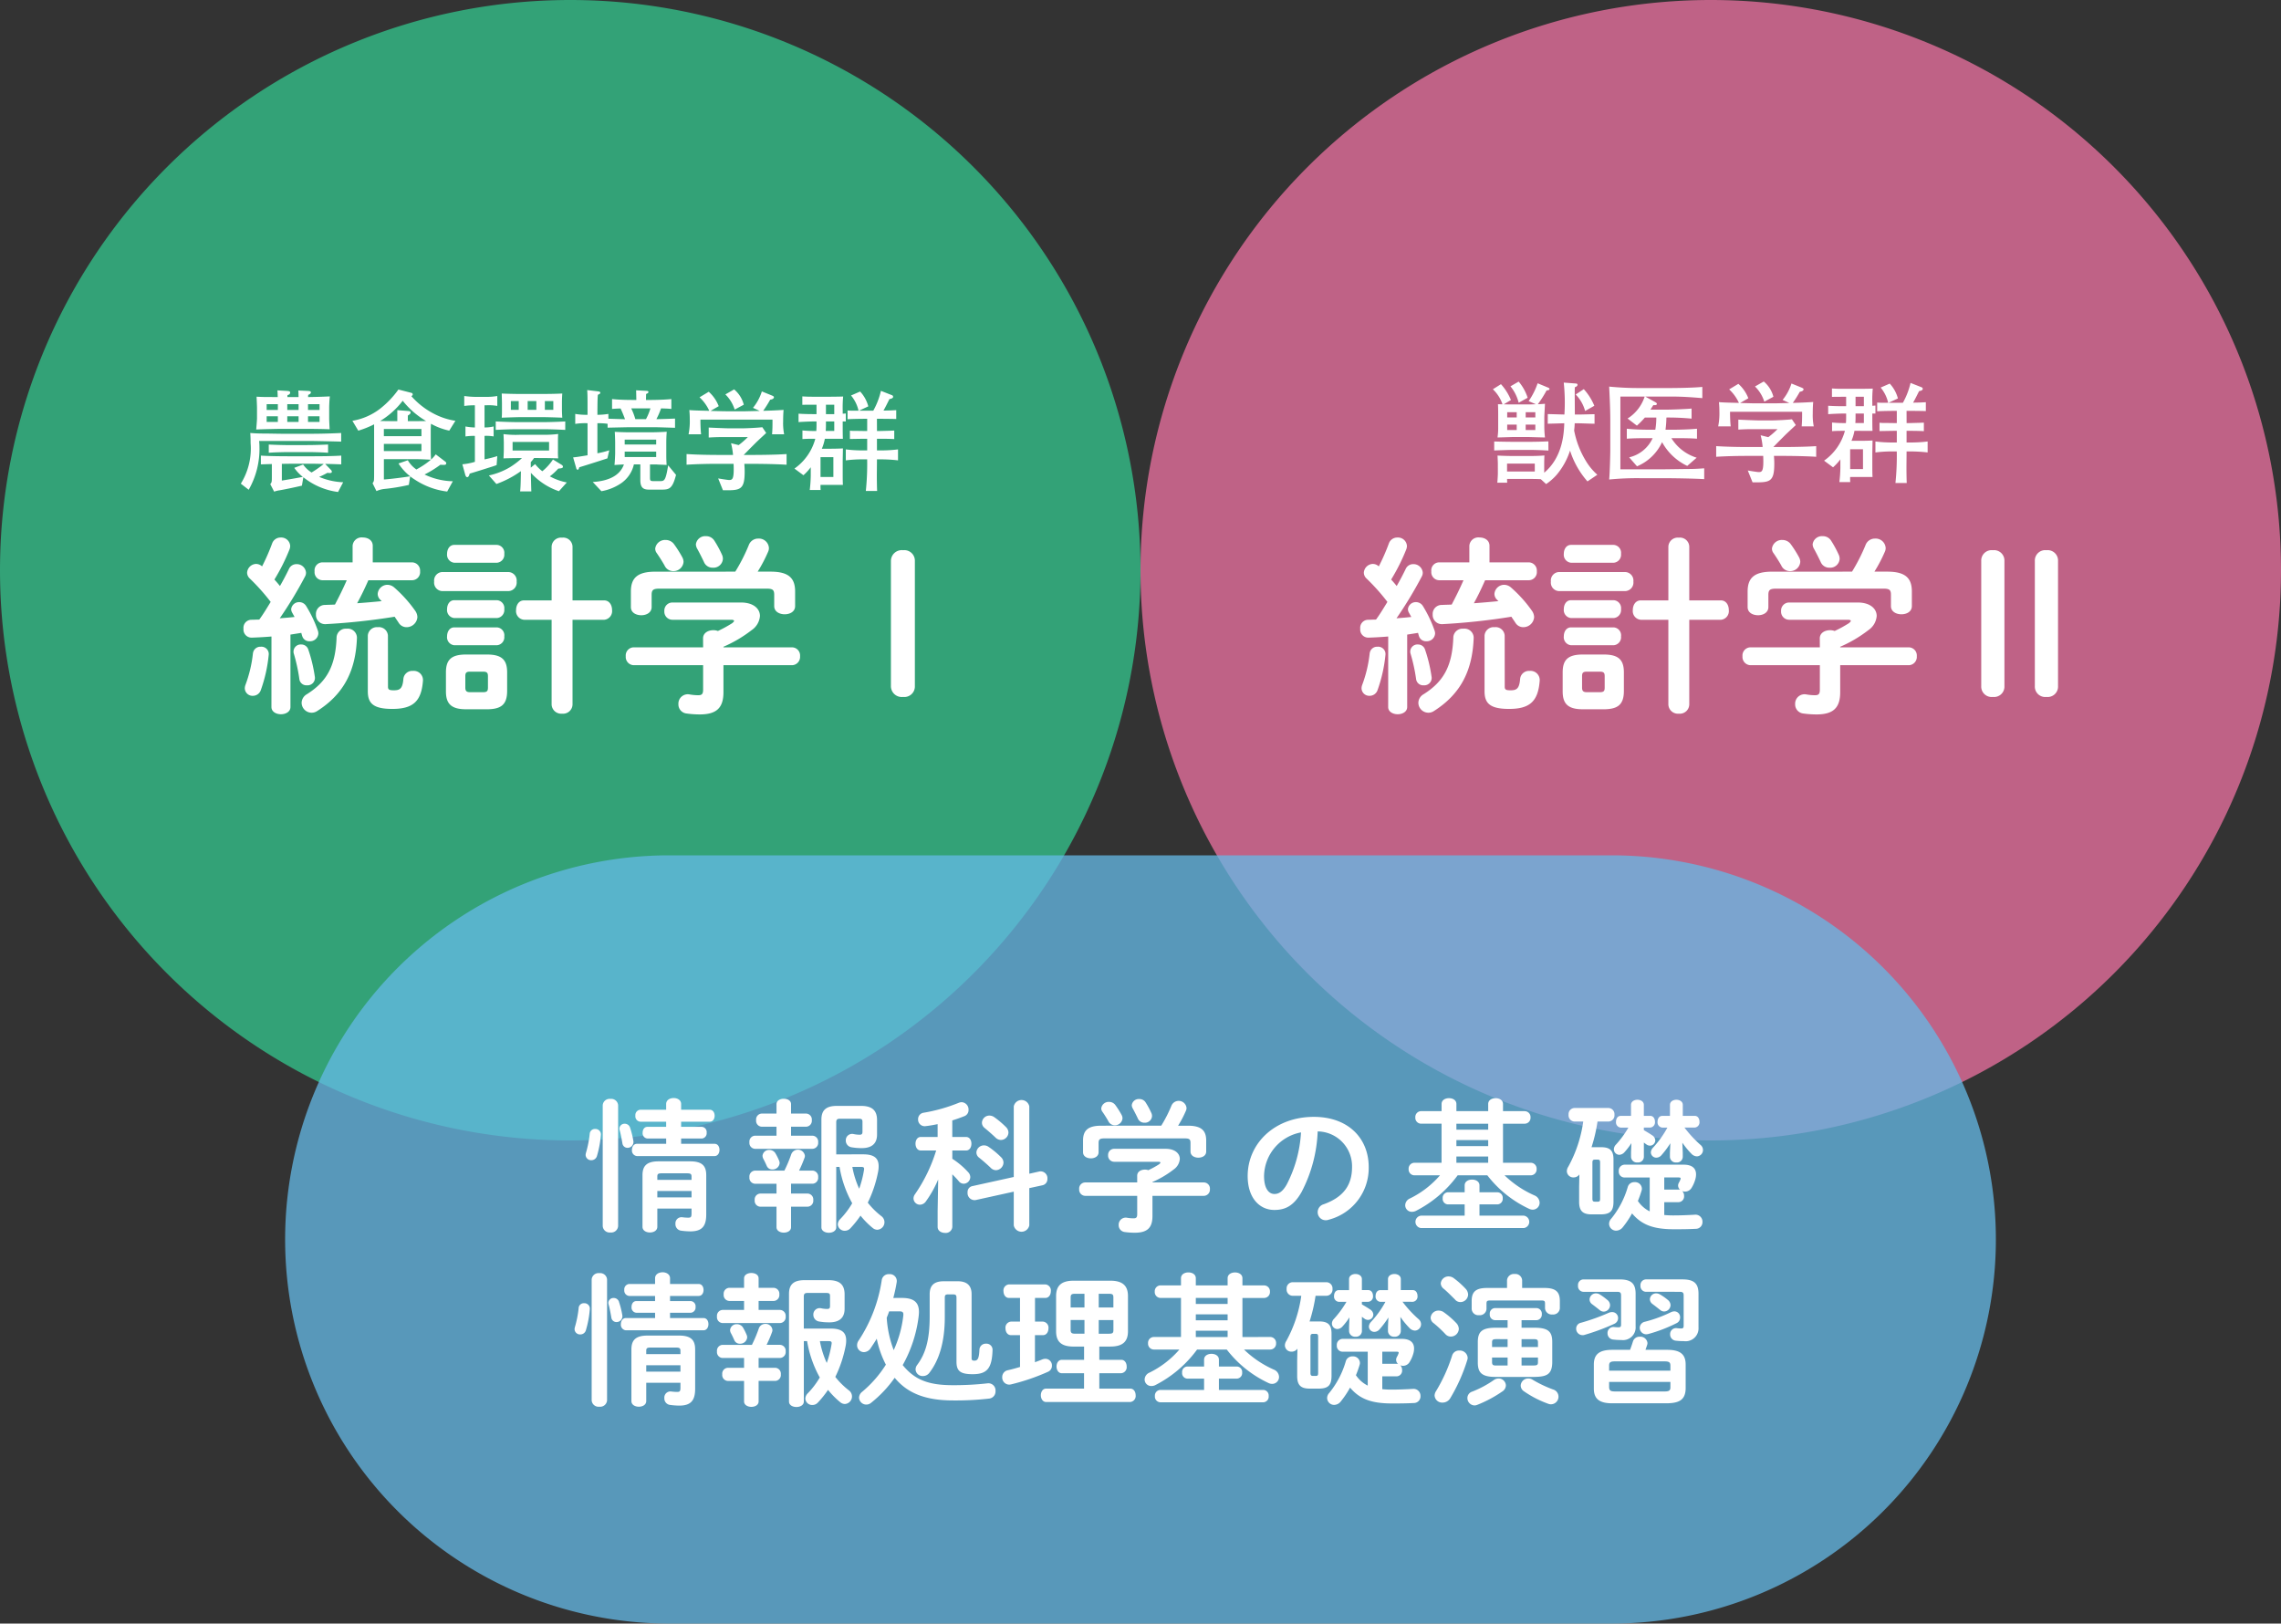 <svg xmlns="http://www.w3.org/2000/svg" width="288" height="205" viewBox="0 0 288 205">
  <rect x="0" y="0" width="288" height="205" fill="#333333" stroke="none"/>
  <g id="グループ_1" data-name="グループ 1" transform="translate(-1957 -169)">
    <path id="パス_1" data-name="パス 1" d="M72,0A72,72,0,1,1,0,72,72,72,0,0,1,72,0Z" transform="translate(1957 169)" fill="#33c78e" opacity="0.75"/>
    <path id="パス_5" data-name="パス 5" d="M72,0A72,72,0,1,1,0,72,72,72,0,0,1,72,0Z" transform="translate(2101 169)" fill="#ed72a1" opacity="0.75"/>
    <path id="パス_2" data-name="パス 2" d="M-35.714-10.864c0-.028.014-.21.014-.252.1-.014.336-.084.336-.322,0-.182-.238-.182-.364-.2l-1.246-.07c.028.266.028.574.042.84-1.708,0-1.834,0-2.674-.042.014.294.056,1.148.056,1.442v1.316c0,.07-.042.714-.1,1.386.644-.042,2.968-.084,3.024-.084h3.052c.714,0,2.534.014,3.192.056-.014-.364-.056-1.092-.056-1.428V-9.464c0-.224.014-.84.084-1.484-.952.042-1.134.056-2.744.084a2.411,2.411,0,0,1,.014-.28c.2-.07.336-.182.336-.294,0-.182-.168-.182-.336-.2l-1.246-.056c.014.224.014.294.028.826Zm1.414.9v.728h-1.428v-.728Zm0,1.526v.714h-1.428v-.714Zm-4.032.714v-.714h1.414v.714Zm0-1.512v-.728h1.414v.728Zm6.678-.728v.728H-33.11v-.728Zm0,1.526v.714H-33.11v-.714Zm2.982,8.33A8.56,8.56,0,0,1-31.7-.784,10,10,0,0,0-30.66-1.3a2.089,2.089,0,0,0,.294.028c.2,0,.266-.056.266-.182a.373.373,0,0,0-.1-.2l-.742-.77c.994.014,1.106.028,2.03.056V-3.472c-1.134.07-2.478.084-3.682.084h-2.8c-1.176,0-2.548-.014-3.668-.084v1.106c.826-.028.924-.028,1.386-.042V-.854c0,.658,0,.77-.2.98l.49.952A3.3,3.3,0,0,1-36.708.91c.756-.126,2.3-.462,2.828-.588L-33.7-.742A8.781,8.781,0,0,0-29.316,1.12Zm-7.686-2.324.966-.014h2.8c.588,0,.826.014,1.47.028a13.321,13.321,0,0,1-1.54,1.078,3.634,3.634,0,0,1-1.064-1.008l-1.12.42A5.328,5.328,0,0,0-33.768-.784c-1.134.21-1.6.294-2.646.462V-2.436Zm.784-2.366c-.546,0-1.68-.028-2.492-.07v1.036c.728-.056,1.946-.084,2.492-.084h2.492c.322,0,1.526.014,2.506.084V-4.872c-.84.042-1.988.07-2.506.07ZM-36.54-6.23c-.28,0-1.652-.028-1.96-.028-1.064,0-1.526-.042-1.9-.07.028.406.042.672.042,1.288A8.409,8.409,0,0,1-41.594.07l.994.77a10.364,10.364,0,0,0,1.358-5.418,6.409,6.409,0,0,0-.042-.742h6.566c.5,0,3.528.07,3.794.084V-6.328c-1.092.056-2.576.1-3.794.1Zm17.752-.6v.9h-4.746v-.9Zm0,1.876v.91h-4.746v-.91ZM-14.5-7.868a8.7,8.7,0,0,1-2.884-.98,9.693,9.693,0,0,1-2.674-2.128c.07-.056.168-.112.168-.21a.2.2,0,0,0-.168-.21l-1.638-.42a11.761,11.761,0,0,1-2.31,2.422,7.858,7.858,0,0,1-3.5,1.526l.742,1.246a11.9,11.9,0,0,0,2-.8v5.432c0,1.19,0,1.316-.014,1.484a.712.712,0,0,1-.182.518l.49.994A3.464,3.464,0,0,1-23.38.728a24.068,24.068,0,0,0,3-.5l.168-1.092c-.756.14-2.716.378-3.318.406V-3.024h3.864c.6,0,.952.014,2.072.07a10.647,10.647,0,0,1-1.834,1.232A3.668,3.668,0,0,1-20.51-2.884l-1.176.406A6.714,6.714,0,0,0-19.614-.434a9.481,9.481,0,0,0,4.074,1.5l.714-1.3a8.58,8.58,0,0,1-3.57-.854,13.17,13.17,0,0,0,2-1.232,3.68,3.68,0,0,0,.532.014.2.2,0,0,0,.21-.2.287.287,0,0,0-.112-.2l-1.218-.924a4.233,4.233,0,0,1-.588.658c-.042-.686-.042-.784-.042-1.61V-6.5c0-.28,0-.322.014-.672,0-.168.014-.182.014-.322a8.15,8.15,0,0,0,2.31.868Zm-6.006.042v-.7c.28-.182.35-.266.35-.406,0-.1-.126-.154-.252-.168l-1.428-.112v1.386h-.714c-.406,0-1.05-.014-1.456-.014A10.21,10.21,0,0,0-21.154-10.4,10.582,10.582,0,0,0-18.2-7.84c-.476.014-.98.014-1.456.014Zm14.056-3.43c-.434,0-1.778-.028-2.2-.056,0,.126.028.966.028,1.316v.742c0,.518,0,.574-.028.994.308-.014,1.96-.07,2.31-.07h2.8c.63,0,1.932.042,2.534.07-.014-.168-.042-.686-.042-.994v-.812c0-.462.014-.84.042-1.246-.756.042-1.792.056-2.548.056Zm2.17.9v1.106H-5.376V-10.36Zm-2.226,0v1.106H-7.5V-10.36Zm4.368,0v1.106H-3.206V-10.36ZM-.63-7.784c-1.092.056-2.184.084-2.814.084H-6.608c-.812,0-1.96-.042-2.8-.084V-6.72c.63-.028,1.638-.084,2.8-.084h3.164c1.008,0,1.876.042,2.814.084Zm-3.094,4.62c.728,0,1.47.014,2.2.042a8.652,8.652,0,0,1-.028-.994v-.952c0-.588,0-.77.028-1.134a14.3,14.3,0,0,1-1.918.1H-6.4a12.132,12.132,0,0,1-2.03-.084c.014.168.042.91.042,1.092v.868c0,.042-.014.7-.042,1.106.462-.028,1.876-.042,2.338-.042A10.26,10.26,0,0,1-7.6-2.016a8.787,8.787,0,0,1-2.674,1.05L-9.324.112A12.521,12.521,0,0,0-6.23-1.512C-6.258.35-6.286.644-6.328,1.05h1.414C-4.928.77-4.97-.868-4.97-1.3A8.381,8.381,0,0,0-1.428,1.022L-.434-.084a7.2,7.2,0,0,1-2.142-.77,7.456,7.456,0,0,0,1.064-.98c.322-.028.588-.042.588-.224a.281.281,0,0,0-.14-.238l-1.12-.686A6.5,6.5,0,0,1-3.528-1.5a5.225,5.225,0,0,1-.91-.9l-.546.448v-.7a4.829,4.829,0,0,0,.42-.518Zm1.05-2.03v1.078H-7.28V-5.194Zm-8.148-4.634h.238a6.069,6.069,0,0,1,1.372.084V-11a7.459,7.459,0,0,1-1.372.112h-1.372A10.6,10.6,0,0,1-13.384-11v1.26a8.7,8.7,0,0,1,1.344-.084v2.8a7.362,7.362,0,0,1-1.19-.126v1.26a7.128,7.128,0,0,1,1.19-.07v3.276a7.882,7.882,0,0,1-1.582.308l.378,1.372c.028.056.084.252.238.252.2,0,.28-.35.308-.448.854-.252,1.82-.56,2.436-.756.56-.168.784-.252.966-.322l.084-1.134c-.56.2-1.568.406-1.61.42V-5.964a5.437,5.437,0,0,1,1.148.07v-1.26a4.616,4.616,0,0,1-1.148.126ZM3.934,1.022A6.314,6.314,0,0,0,6.188.168,3.944,3.944,0,0,0,8.036-2.366h.812V-.378c0,.994.42,1.2,1.092,1.2h1.61c.966,0,1.358-.126,1.806-1.862l-.994-1.2C12.04-.252,11.872-.252,11.3-.252h-.784c-.434,0-.448-.084-.448-.5v-1.6h.882c.112.014.224.014,1.218.056-.028-.462-.042-.8-.042-1.19V-5.1c0-.35.014-.868.056-1.386-.63.042-1.47.07-2.1.07h-2.6c-.49,0-1.358-.028-1.862-.056C5.642-6.2,5.67-5.4,5.67-5.1v1.372c0,.028-.028.91-.084,1.442.364-.028.63-.042,1.19-.07C6.23-.826,4.634-.252,2.842-.14Zm6.916-6.51v.616H6.874v-.616Zm0,1.512v.686H6.874v-.686ZM4.816-8.736a8.945,8.945,0,0,1-1.386.112V-9.2c.014-1.274.014-1.414.056-1.946.266-.14.308-.154.308-.266s-.14-.154-.238-.168l-1.414-.168c.042.658.042.868.042,2.716v.406A8.212,8.212,0,0,1,.63-8.736v1.26A8.107,8.107,0,0,1,2.184-7.56v4.046c-1.26.21-1.4.224-1.82.266L.756-1.89c.014.056.056.2.182.2s.168-.2.2-.308C2.226-2.324,4.312-3,4.69-3.122l.238-1.022a10.83,10.83,0,0,1-1.5.378V-7.56a8.209,8.209,0,0,1,1.288.07V-7c1.974-.042,2.394-.056,2.926-.056H10.71c.476,0,1.946.056,2.52.07V-8.148c-.322.014-1.736.07-2.352.07a9.628,9.628,0,0,0,.588-1.358c.77.028.854.028,1.3.07v-1.246c-.994.1-2.31.112-2.492.112H9.562c0-.168.014-.616.014-.756.182-.07.294-.126.294-.252s-.112-.126-.238-.14l-1.316-.07c.014.406.014.49.028,1.218H7.77c-.1,0-1.484,0-2.492-.112v1.246c.224-.014.49-.042,1.078-.056.21.448.392.9.56,1.358-.322-.014-1.89-.056-2.1-.07Zm5.306-.7a6.908,6.908,0,0,1-.56,1.358H8.218A8.451,8.451,0,0,0,7.7-9.436ZM21.9-3.556c.224-.224.672-.686.952-.966l.588-.588c.182-.182,1.12-1.05,1.3-1.218l-.49-.728c-.616.07-1.932.14-2.576.14H20.1c-.5,0-2.408-.084-2.618-.1v1.26c.742-.042,1.12-.056,1.89-.056h3.052A10.743,10.743,0,0,1,21.266-4.8L20.3-5.04a8.774,8.774,0,0,1,.252,1.484H18.83c-1.386,0-2.772-.028-4.144-.112v1.344c1.372-.084,2.758-.112,4.144-.112h1.792c.084,1.96-.14,2.044-.574,2.044-.168,0-1.2-.168-1.372-.2L19.278.9c2.156.028,2.744.014,2.744-2.338,0-.378-.014-.6-.042-.994h1.148c.028,0,2.394,0,4.186.112V-3.668c-1.442.1-3.612.112-4.186.112ZM19.46-9.072c-.1,0-1.554-.042-1.75-.042l1.036-.6a4.689,4.689,0,0,0-1.26-1.82l-1.162.7a5.333,5.333,0,0,1,1.232,1.708c-.518-.014-2.128-.042-2.52-.1.028.322.056.644.056,1.2a8.3,8.3,0,0,1-.154,1.862H16.52c-.084-.742-.084-1.722-.084-1.848h9.1c0,.812,0,1.2-.056,1.848h1.526A7.211,7.211,0,0,1,26.88-7.8c0-.7.028-1.134.056-1.442-.84.056-1.876.1-2.576.112a13.714,13.714,0,0,0,.882-1.4c.154-.028.476-.084.476-.336,0-.084-.182-.168-.294-.21l-1.232-.5a6.227,6.227,0,0,1-1.12,2.072l.854.392c-.168,0-1.82.042-1.862.042Zm.126-2.128a4.632,4.632,0,0,1,1.176,1.918L21.91-9.9a3.718,3.718,0,0,0-1.218-1.932Zm12.18,6.86a5.991,5.991,0,0,0,.378-1.26h.462c.266,0,1.54.014,1.82,0C34.4-5.95,34.4-6.79,34.4-7.378v-.406h.392V-8.792c-.154.014-.168.014-.392.028v-.378a15.2,15.2,0,0,1,.056-1.792c-.2.014-1.428.028-1.722.028H31.094c-.952,0-1.05,0-1.792-.042v1.064C29.6-9.9,30.492-9.9,31.094-9.9v1.19h-.35c-.644,0-1.288-.014-1.918-.056V-7.7c.21-.028,1.386-.084,1.946-.084h.322v.364c0,.182,0,.56-.028.84a16.566,16.566,0,0,1-1.75-.07v1.092C29.792-5.6,30.45-5.6,30.94-5.6a6.728,6.728,0,0,1-2.632,3.766l1.134.84A6.563,6.563,0,0,0,30.366-2V-.91A17.433,17.433,0,0,1,30.24.868h1.372A6,6,0,0,1,31.6.224h2.828C34.4-.238,34.4-.714,34.4-1.134V-2.66c0-.252.028-1.456.028-1.722-.35.028-1.134.042-1.484.042Zm1.568-3.444v1.2H32.256c.028-.35.028-.49.028-1.2ZM32.284-9.9h1.05v1.19h-1.05Zm.938,6.622V-.77H31.6V-3.276Zm5.5-4.844h.336c.378,0,1.806.014,2.1.028v-1.12c-.714.042-.8.042-1.61.056.252-.434.476-.9.756-1.456.084-.014.462-.07.462-.28,0-.14-.1-.2-.224-.238l-1.316-.518a9.392,9.392,0,0,1-.966,2.506H36.456l1.176-.546A4.408,4.408,0,0,0,36.6-11.564l-1.148.5A4.568,4.568,0,0,1,36.4-9.142c-.91,0-.994,0-1.386-.028v1.106c.518-.042,1.778-.056,2.156-.056h.322v1.54h-.28c-.154,0-.938-.014-1.12-.014a5.891,5.891,0,0,1-.784-.028v1.05c.266,0,1.6-.028,1.89-.028h.294v1.47h-.5a16.532,16.532,0,0,1-2.2-.126V-2.87A16.532,16.532,0,0,1,36.988-3h.5a33.033,33.033,0,0,1-.168,3.99h1.428C38.724.616,38.71-.49,38.71-.924c0-.266.014-1.582.014-1.876V-3h.434a19.743,19.743,0,0,1,2.226.126V-4.256a16.953,16.953,0,0,1-2.226.126h-.434V-5.6h.448c.574,0,1.358.014,1.736.042V-6.636c-.28.014-.434.014-.658.028-.168,0-1.008.028-1.2.028h-.322Z" transform="translate(2029 230)" fill="#fff"/>
    <path id="パス_7" data-name="パス 7" d="M-27.51-10.85a4.693,4.693,0,0,1,1.218,1.9c-.2,0-.574-.014-.574-.014.028.462.028,1.19.028,1.638v1.316a7.978,7.978,0,0,1-.084,1.246c.294,0,1.75-.056,2.086-.056h1.694c.308,0,1.862.056,2.212.056a11.74,11.74,0,0,1-.084-1.4V-7.28c0-.252.07-1.456.084-1.736-.336.028-.574.042-.9.056a14.62,14.62,0,0,0,1.106-1.75c.112,0,.364-.014.364-.182,0-.07-.056-.112-.182-.168l-1.316-.546a9.068,9.068,0,0,1-1.134,2.254l.91.392c-.28.014-.784.028-.84.028h-1.9c-.448,0-.532,0-1.316-.014l.91-.546a6.847,6.847,0,0,0-1.26-2Zm3.01,2.9v.658h-1.2v-.658Zm0,1.568V-5.7h-1.2v-.686Zm2.352,0V-5.7h-1.218v-.686Zm0-1.568v.658h-1.218v-.658ZM-20.58-6.5c.224,0,2.016-.056,2.086-.056-.042,1.19-.168,4.256-2.534,6.244V-1.47c0-.2.014-.826.028-1.022-.574.056-1.344.07-1.932.07h-1.974c-.392,0-1.26-.014-2.016-.056.014.21.042.882.042,1.05V-.21c0,.21-.042.952-.07,1.162H-25.7c-.014-.21-.014-.252-.014-.476h2.94c.49,0,.686,0,1.316.028l.672.616A6.816,6.816,0,0,0-19.474-.028a9.026,9.026,0,0,0,1.708-3.08,10.831,10.831,0,0,0,2.2,3.892l1.246-.84a7.482,7.482,0,0,1-1.5-1.834,11.534,11.534,0,0,1-1.428-3.752,8.665,8.665,0,0,0,.07-.91h.518c.28,0,1.666.056,1.988.056V-7.7c-.294,0-1.68.042-1.988.042h-.5c0-.378-.014-2.226-.014-2.646,0-.336,0-.574.014-.8.126-.042.336-.14.336-.308s-.154-.154-.252-.168l-1.484-.112a24.03,24.03,0,0,1,.084,4.032c-.112,0-1.918-.056-2.1-.056Zm-1.638,5.04v.994h-3.5v-.994Zm-.9-8.316a5.994,5.994,0,0,0-1.134-2.044l-1.036.6a5.273,5.273,0,0,1,1.036,2.072ZM-14.7-8.764a7.214,7.214,0,0,0-1.33-2.1l-1.022.672a4.793,4.793,0,0,1,1.19,2.086ZM-20.5-4.27c-.6.028-1.666.056-2.282.056H-25.06c-.084,0-1.54-.014-2.282-.042v1.134c.336-.014,1.918-.07,2.282-.07h2.282c.2,0,1.232.014,2.282.084ZM-5.712-5.74A12.634,12.634,0,0,0-5.6-7.28a30.8,30.8,0,0,1,3.178.14V-8.414c-.5.056-2.338.14-3.346.14H-7.616c.112-.168.168-.266.364-.574.21.014.448.028.448-.168,0-.084-.084-.126-.182-.2l-1.288-.714H-5.11c1.624,0,2.828.1,4.046.2v-1.414c-1.4.126-3.612.14-4.06.14h-3.92a37.157,37.157,0,0,1-3.78-.182c.014.42.14,2.618.14,4.242v3.808c0,.42-.056,2.828-.14,3.682A35.745,35.745,0,0,1-8.876.378h2.828C-4.7.378-2.016.42-.826.5V-.868c-.588.042-.966.07-1.722.084-.63,0-3.052.042-3.472.042h-5.39V-9.926h3.066A5.143,5.143,0,0,1-10.5-7.154l1.176.9A11.517,11.517,0,0,0-8.316-7.28h1.442A8.792,8.792,0,0,1-7-5.74h-.644c-.98,0-1.974-.028-2.954-.126v1.26c.938-.07,1.946-.07,2.954-.07h.308A4.326,4.326,0,0,1-10.3-2.254L-9.31-1.12A6.063,6.063,0,0,0-6.146-4.172a7.1,7.1,0,0,0,3.178,3l1.19-1.036A5.77,5.77,0,0,1-4.97-4.676h.28c.952,0,2.058,0,2.954.07v-1.26c-1.036.1-2.52.126-2.954.126ZM7.9-3.556c.224-.224.672-.686.952-.966l.588-.588c.182-.182,1.12-1.05,1.3-1.218l-.49-.728c-.616.07-1.932.14-2.576.14H6.1c-.5,0-2.408-.084-2.618-.1v1.26c.742-.042,1.12-.056,1.89-.056H8.428A10.743,10.743,0,0,1,7.266-4.8L6.3-5.04a8.774,8.774,0,0,1,.252,1.484H4.83c-1.386,0-2.772-.028-4.144-.112v1.344c1.372-.084,2.758-.112,4.144-.112H6.622c.084,1.96-.14,2.044-.574,2.044-.168,0-1.2-.168-1.372-.2L5.278.9C7.434.924,8.022.91,8.022-1.442c0-.378-.014-.6-.042-.994H9.128c.028,0,2.394,0,4.186.112V-3.668c-1.442.1-3.612.112-4.186.112ZM5.46-9.072c-.1,0-1.554-.042-1.75-.042l1.036-.6a4.689,4.689,0,0,0-1.26-1.82l-1.162.7A5.333,5.333,0,0,1,3.556-9.128c-.518-.014-2.128-.042-2.52-.1.028.322.056.644.056,1.2A8.3,8.3,0,0,1,.938-6.16H2.52c-.084-.742-.084-1.722-.084-1.848h9.1c0,.812,0,1.2-.056,1.848h1.526A7.211,7.211,0,0,1,12.88-7.8c0-.7.028-1.134.056-1.442-.84.056-1.876.1-2.576.112a13.714,13.714,0,0,0,.882-1.4c.154-.028.476-.084.476-.336,0-.084-.182-.168-.294-.21l-1.232-.5a6.227,6.227,0,0,1-1.12,2.072l.854.392c-.168,0-1.82.042-1.862.042ZM5.586-11.2A4.632,4.632,0,0,1,6.762-9.282L7.91-9.9A3.718,3.718,0,0,0,6.692-11.83Zm12.18,6.86a5.991,5.991,0,0,0,.378-1.26h.462c.266,0,1.54.014,1.82,0C20.4-5.95,20.4-6.79,20.4-7.378v-.406h.392V-8.792c-.154.014-.168.014-.392.028v-.378a15.2,15.2,0,0,1,.056-1.792c-.2.014-1.428.028-1.722.028H17.094c-.952,0-1.05,0-1.792-.042v1.064C15.6-9.9,16.492-9.9,17.094-9.9v1.19h-.35c-.644,0-1.288-.014-1.918-.056V-7.7c.21-.028,1.386-.084,1.946-.084h.322v.364c0,.182,0,.56-.028.84a16.566,16.566,0,0,1-1.75-.07v1.092C15.792-5.6,16.45-5.6,16.94-5.6a6.728,6.728,0,0,1-2.632,3.766l1.134.84A6.563,6.563,0,0,0,16.366-2V-.91A17.433,17.433,0,0,1,16.24.868h1.372A6,6,0,0,1,17.6.224h2.828C20.4-.238,20.4-.714,20.4-1.134V-2.66c0-.252.028-1.456.028-1.722-.35.028-1.134.042-1.484.042Zm1.568-3.444v1.2H18.256c.028-.35.028-.49.028-1.2ZM18.284-9.9h1.05v1.19h-1.05Zm.938,6.622V-.77H17.6V-3.276Zm5.5-4.844h.336c.378,0,1.806.014,2.1.028v-1.12c-.714.042-.8.042-1.61.056.252-.434.476-.9.756-1.456.084-.014.462-.07.462-.28,0-.14-.1-.2-.224-.238l-1.316-.518a9.392,9.392,0,0,1-.966,2.506H22.456l1.176-.546A4.408,4.408,0,0,0,22.6-11.564l-1.148.5A4.568,4.568,0,0,1,22.4-9.142c-.91,0-.994,0-1.386-.028v1.106c.518-.042,1.778-.056,2.156-.056h.322v1.54h-.28c-.154,0-.938-.014-1.12-.014a5.891,5.891,0,0,1-.784-.028v1.05c.266,0,1.6-.028,1.89-.028h.294v1.47h-.5a16.532,16.532,0,0,1-2.2-.126V-2.87A16.532,16.532,0,0,1,22.988-3h.5a33.033,33.033,0,0,1-.168,3.99h1.428C24.724.616,24.71-.49,24.71-.924c0-.266.014-1.582.014-1.876V-3h.434a19.743,19.743,0,0,1,2.226.126V-4.256a16.953,16.953,0,0,1-2.226.126h-.434V-5.6h.448c.574,0,1.358.014,1.736.042V-6.636c-.28.014-.434.014-.658.028-.168,0-1.008.028-1.2.028h-.322Z" transform="translate(2173 229)" fill="#fff"/>
    <path id="パス_3" data-name="パス 3" d="M-43.728,1.272c0,.6.6.912,1.2.912s1.2-.312,1.2-.912V-7.872l1.368-.216c.048.144.072.288.12.408a.921.921,0,0,0,.936.648,1.045,1.045,0,0,0,1.1-.984,1.193,1.193,0,0,0-.072-.384,15.76,15.76,0,0,0-1.464-3.072,1.028,1.028,0,0,0-.888-.5,1,1,0,0,0-1.008.888.978.978,0,0,0,.12.432c.1.168.192.36.312.552-.624.072-1.248.12-1.872.168a51.514,51.514,0,0,0,3.192-5.28.975.975,0,0,0,.12-.5,1.164,1.164,0,0,0-1.2-1.056,1.022,1.022,0,0,0-.96.624c-.312.648-.7,1.392-1.128,2.136-.216-.264-.456-.552-.7-.816a24.9,24.9,0,0,0,1.92-3.84,1.331,1.331,0,0,0,.072-.408,1.13,1.13,0,0,0-1.2-1.056,1.12,1.12,0,0,0-1.08.744,25.961,25.961,0,0,1-1.272,2.9,1.12,1.12,0,0,0-.744-.312A1.177,1.177,0,0,0-46.8-15.7a1.01,1.01,0,0,0,.336.744A26.23,26.23,0,0,1-43.824-12c-.456.744-.912,1.512-1.44,2.232-.336,0-.672.024-1.008.024a1.01,1.01,0,0,0-.984,1.128,1.02,1.02,0,0,0,1.032,1.128c.792-.024,1.632-.072,2.5-.144Zm17.784-16.008a1.024,1.024,0,0,0,.984-1.128,1.037,1.037,0,0,0-.984-1.128h-4.992V-19.08c0-.72-.624-1.056-1.272-1.056A1.135,1.135,0,0,0-33.48-19.08v2.088h-3.84a1.006,1.006,0,0,0-.96,1.128,1.019,1.019,0,0,0,.96,1.128h3.1c-.456,1.056-.96,2.064-1.488,3.072-.408.024-.84.024-1.248.048a1.13,1.13,0,0,0-1.152,1.2,1.158,1.158,0,0,0,1.224,1.224,81.879,81.879,0,0,0,8.712-.936c.168.264.36.528.528.792a1.151,1.151,0,0,0,.984.528A1.366,1.366,0,0,0-25.3-10.08a1.467,1.467,0,0,0-.288-.816A16.558,16.558,0,0,0-28.2-13.8a1.353,1.353,0,0,0-.864-.36,1.239,1.239,0,0,0-1.248,1.152,1.024,1.024,0,0,0,.312.72l.192.192c-1.032.1-2.064.192-3.1.264.528-.96.984-1.92,1.416-2.9ZM-35.5-7.584c-.12,3.7-1.248,5.664-3.768,7.248a1.275,1.275,0,0,0-.648,1.08,1.271,1.271,0,0,0,1.248,1.248,1.246,1.246,0,0,0,.72-.216c3.36-2.136,4.872-5.088,5.016-9.264a1.157,1.157,0,0,0-1.3-1.128A1.162,1.162,0,0,0-35.5-7.584Zm-10.56,2.04a16.262,16.262,0,0,1-.96,4.056,1.331,1.331,0,0,0-.072.408.975.975,0,0,0,1.032.936,1.053,1.053,0,0,0,.984-.7,18.539,18.539,0,0,0,1.008-4.512.926.926,0,0,0-1.008-.984A.938.938,0,0,0-46.056-5.544Zm17.04-2.208a1.137,1.137,0,0,0-1.272-1.056A1.15,1.15,0,0,0-31.56-7.752V-.72c0,1.512.672,2.232,3.1,2.232,2.616,0,3.672-.96,3.864-3.576a1.16,1.16,0,0,0-1.272-1.224,1.119,1.119,0,0,0-1.2,1.008c-.1,1.248-.456,1.44-1.2,1.44-.576,0-.744-.072-.744-.456ZM-39.072-5.976a.923.923,0,0,0-.888-.648.908.908,0,0,0-.96,1.1,21.69,21.69,0,0,1,.72,3.288.9.9,0,0,0,.96.768.935.935,0,0,0,.984-1.128A18.689,18.689,0,0,0-39.072-5.976ZM-16.488,1.56c1.656-.024,2.5-.5,2.52-2.256V-3.1c0-1.536-.624-2.256-2.52-2.256h-2.688c-1.9,0-2.52.72-2.52,2.256V-.7c0,1.512.624,2.256,2.52,2.256ZM-18.648-.6c-.432,0-.6-.144-.6-.576v-1.44c0-.432.12-.576.6-.576h1.632c.5,0,.624.144.624.576v1.44c0,.432-.12.576-.624.576ZM-5.712-12.192v-6.792a1.176,1.176,0,0,0-1.32-1.128,1.188,1.188,0,0,0-1.32,1.128v6.792h-3.48c-.672,0-1.008.6-1.008,1.224a1.1,1.1,0,0,0,1.008,1.224h3.48V.96a1.207,1.207,0,0,0,1.32,1.152A1.194,1.194,0,0,0-5.712.96v-10.7h3.984A1.1,1.1,0,0,0-.72-10.968c0-.624-.336-1.224-1.008-1.224Zm-8.04-1.176a1.076,1.076,0,0,0,.984-1.2,1.076,1.076,0,0,0-.984-1.2h-8.472a1.074,1.074,0,0,0-.96,1.2,1.074,1.074,0,0,0,.96,1.2Zm-1.512-3.576a1.016,1.016,0,0,0,.936-1.128,1,1,0,0,0-.936-1.128H-20.64c-.6,0-.912.552-.912,1.128a1.014,1.014,0,0,0,.912,1.128Zm0,6.984a1.016,1.016,0,0,0,.936-1.128,1,1,0,0,0-.936-1.128H-20.64c-.6,0-.912.552-.912,1.128A1.014,1.014,0,0,0-20.64-9.96Zm0,3.432a1.016,1.016,0,0,0,.936-1.128,1,1,0,0,0-.936-1.128H-20.64c-.6,0-.912.552-.912,1.128a1.014,1.014,0,0,0,.912,1.128Zm26.04.264H2.016A1.028,1.028,0,0,0,1.008-5.136,1.041,1.041,0,0,0,2.016-4.008h8.76V-.936c0,.552-.144.72-.624.72a6.377,6.377,0,0,1-1.08-.1A1.187,1.187,0,0,0,7.656.912,1.152,1.152,0,0,0,8.664,2.088a12.293,12.293,0,0,0,1.68.12c2.064,0,3-.768,3-2.808V-4.008h8.64a1.045,1.045,0,0,0,1.032-1.128,1.032,1.032,0,0,0-1.032-1.128h-8.64v-.072A16.475,16.475,0,0,0,16.92-8.448a2.374,2.374,0,0,0,1.032-1.776c0-.912-.816-1.7-2.4-1.7H6.912a1.018,1.018,0,0,0-1.032,1.08,1.025,1.025,0,0,0,1.032,1.1H14.3c.24,0,.384.048.384.144,0,.072-.1.168-.24.288a15.553,15.553,0,0,1-1.8.984,1.613,1.613,0,0,0-.576-.1c-.648,0-1.3.336-1.3,1.032ZM4.728-15.816c-2.208,0-3.072.768-3.072,2.5v1.968c0,.7.648,1.032,1.32,1.032.648,0,1.3-.336,1.3-1.032v-1.536c0-.624.192-.792,1.008-.792H18.768c.816,0,.984.168.984.792v1.416c0,.7.672,1.032,1.32,1.032.672,0,1.32-.336,1.32-1.032V-13.32c0-1.728-.864-2.5-3.1-2.5H17.664a18.472,18.472,0,0,0,1.3-2.472,1.119,1.119,0,0,0,.12-.528,1.264,1.264,0,0,0-1.344-1.176,1.252,1.252,0,0,0-1.176.768,22.6,22.6,0,0,1-1.728,3.408ZM12.216-19.7a1.218,1.218,0,0,0-1.08-.6,1.185,1.185,0,0,0-1.272,1.032,1.251,1.251,0,0,0,.192.6c.288.528.576,1.1.816,1.608A1.168,1.168,0,0,0,12-16.32a1.189,1.189,0,0,0,1.272-1.1,1.212,1.212,0,0,0-.12-.552A13.449,13.449,0,0,0,12.216-19.7ZM7.08-19.32a1.3,1.3,0,0,0-1.032-.5,1.253,1.253,0,0,0-1.32,1.08.922.922,0,0,0,.192.576c.384.552.768,1.176.984,1.56a1.194,1.194,0,0,0,1.1.72,1.269,1.269,0,0,0,1.3-1.176,1.261,1.261,0,0,0-.144-.552A14.459,14.459,0,0,0,7.08-19.32ZM34.488-1.368A1.371,1.371,0,0,0,36.024,0a1.332,1.332,0,0,0,1.488-1.368V-17.16a1.332,1.332,0,0,0-1.488-1.368,1.371,1.371,0,0,0-1.536,1.368Z" transform="translate(2035 257)" fill="#fff"/>
    <path id="パス_8" data-name="パス 8" d="M-43.728,1.272c0,.6.6.912,1.2.912s1.2-.312,1.2-.912V-7.872l1.368-.216c.048.144.072.288.12.408a.921.921,0,0,0,.936.648,1.045,1.045,0,0,0,1.1-.984,1.193,1.193,0,0,0-.072-.384,15.76,15.76,0,0,0-1.464-3.072,1.028,1.028,0,0,0-.888-.5,1,1,0,0,0-1.008.888.978.978,0,0,0,.12.432c.1.168.192.36.312.552-.624.072-1.248.12-1.872.168a51.514,51.514,0,0,0,3.192-5.28.975.975,0,0,0,.12-.5,1.164,1.164,0,0,0-1.2-1.056,1.022,1.022,0,0,0-.96.624c-.312.648-.7,1.392-1.128,2.136-.216-.264-.456-.552-.7-.816a24.9,24.9,0,0,0,1.92-3.84,1.331,1.331,0,0,0,.072-.408,1.13,1.13,0,0,0-1.2-1.056,1.12,1.12,0,0,0-1.08.744,25.961,25.961,0,0,1-1.272,2.9,1.12,1.12,0,0,0-.744-.312A1.177,1.177,0,0,0-46.8-15.7a1.01,1.01,0,0,0,.336.744A26.23,26.23,0,0,1-43.824-12c-.456.744-.912,1.512-1.44,2.232-.336,0-.672.024-1.008.024a1.01,1.01,0,0,0-.984,1.128,1.02,1.02,0,0,0,1.032,1.128c.792-.024,1.632-.072,2.5-.144Zm17.784-16.008a1.024,1.024,0,0,0,.984-1.128,1.037,1.037,0,0,0-.984-1.128h-4.992V-19.08c0-.72-.624-1.056-1.272-1.056A1.135,1.135,0,0,0-33.48-19.08v2.088h-3.84a1.006,1.006,0,0,0-.96,1.128,1.019,1.019,0,0,0,.96,1.128h3.1c-.456,1.056-.96,2.064-1.488,3.072-.408.024-.84.024-1.248.048a1.13,1.13,0,0,0-1.152,1.2,1.158,1.158,0,0,0,1.224,1.224,81.879,81.879,0,0,0,8.712-.936c.168.264.36.528.528.792a1.151,1.151,0,0,0,.984.528A1.366,1.366,0,0,0-25.3-10.08a1.467,1.467,0,0,0-.288-.816A16.558,16.558,0,0,0-28.2-13.8a1.353,1.353,0,0,0-.864-.36,1.239,1.239,0,0,0-1.248,1.152,1.024,1.024,0,0,0,.312.72l.192.192c-1.032.1-2.064.192-3.1.264.528-.96.984-1.92,1.416-2.9ZM-35.5-7.584c-.12,3.7-1.248,5.664-3.768,7.248a1.275,1.275,0,0,0-.648,1.08,1.271,1.271,0,0,0,1.248,1.248,1.246,1.246,0,0,0,.72-.216c3.36-2.136,4.872-5.088,5.016-9.264a1.157,1.157,0,0,0-1.3-1.128A1.162,1.162,0,0,0-35.5-7.584Zm-10.56,2.04a16.262,16.262,0,0,1-.96,4.056,1.331,1.331,0,0,0-.072.408.975.975,0,0,0,1.032.936,1.053,1.053,0,0,0,.984-.7,18.539,18.539,0,0,0,1.008-4.512.926.926,0,0,0-1.008-.984A.938.938,0,0,0-46.056-5.544Zm17.04-2.208a1.137,1.137,0,0,0-1.272-1.056A1.15,1.15,0,0,0-31.56-7.752V-.72c0,1.512.672,2.232,3.1,2.232,2.616,0,3.672-.96,3.864-3.576a1.16,1.16,0,0,0-1.272-1.224,1.119,1.119,0,0,0-1.2,1.008c-.1,1.248-.456,1.44-1.2,1.44-.576,0-.744-.072-.744-.456ZM-39.072-5.976a.923.923,0,0,0-.888-.648.908.908,0,0,0-.96,1.1,21.69,21.69,0,0,1,.72,3.288.9.9,0,0,0,.96.768.935.935,0,0,0,.984-1.128A18.689,18.689,0,0,0-39.072-5.976ZM-16.488,1.56c1.656-.024,2.5-.5,2.52-2.256V-3.1c0-1.536-.624-2.256-2.52-2.256h-2.688c-1.9,0-2.52.72-2.52,2.256V-.7c0,1.512.624,2.256,2.52,2.256ZM-18.648-.6c-.432,0-.6-.144-.6-.576v-1.44c0-.432.12-.576.6-.576h1.632c.5,0,.624.144.624.576v1.44c0,.432-.12.576-.624.576ZM-5.712-12.192v-6.792a1.176,1.176,0,0,0-1.32-1.128,1.188,1.188,0,0,0-1.32,1.128v6.792h-3.48c-.672,0-1.008.6-1.008,1.224a1.1,1.1,0,0,0,1.008,1.224h3.48V.96a1.207,1.207,0,0,0,1.32,1.152A1.194,1.194,0,0,0-5.712.96v-10.7h3.984A1.1,1.1,0,0,0-.72-10.968c0-.624-.336-1.224-1.008-1.224Zm-8.04-1.176a1.076,1.076,0,0,0,.984-1.2,1.076,1.076,0,0,0-.984-1.2h-8.472a1.074,1.074,0,0,0-.96,1.2,1.074,1.074,0,0,0,.96,1.2Zm-1.512-3.576a1.016,1.016,0,0,0,.936-1.128,1,1,0,0,0-.936-1.128H-20.64c-.6,0-.912.552-.912,1.128a1.014,1.014,0,0,0,.912,1.128Zm0,6.984a1.016,1.016,0,0,0,.936-1.128,1,1,0,0,0-.936-1.128H-20.64c-.6,0-.912.552-.912,1.128A1.014,1.014,0,0,0-20.64-9.96Zm0,3.432a1.016,1.016,0,0,0,.936-1.128,1,1,0,0,0-.936-1.128H-20.64c-.6,0-.912.552-.912,1.128a1.014,1.014,0,0,0,.912,1.128Zm26.04.264H2.016A1.028,1.028,0,0,0,1.008-5.136,1.041,1.041,0,0,0,2.016-4.008h8.76V-.936c0,.552-.144.72-.624.72a6.377,6.377,0,0,1-1.08-.1A1.187,1.187,0,0,0,7.656.912,1.152,1.152,0,0,0,8.664,2.088a12.293,12.293,0,0,0,1.68.12c2.064,0,3-.768,3-2.808V-4.008h8.64a1.045,1.045,0,0,0,1.032-1.128,1.032,1.032,0,0,0-1.032-1.128h-8.64v-.072A16.475,16.475,0,0,0,16.92-8.448a2.374,2.374,0,0,0,1.032-1.776c0-.912-.816-1.7-2.4-1.7H6.912a1.018,1.018,0,0,0-1.032,1.08,1.025,1.025,0,0,0,1.032,1.1H14.3c.24,0,.384.048.384.144,0,.072-.1.168-.24.288a15.553,15.553,0,0,1-1.8.984,1.613,1.613,0,0,0-.576-.1c-.648,0-1.3.336-1.3,1.032ZM4.728-15.816c-2.208,0-3.072.768-3.072,2.5v1.968c0,.7.648,1.032,1.32,1.032.648,0,1.3-.336,1.3-1.032v-1.536c0-.624.192-.792,1.008-.792H18.768c.816,0,.984.168.984.792v1.416c0,.7.672,1.032,1.32,1.032.672,0,1.32-.336,1.32-1.032V-13.32c0-1.728-.864-2.5-3.1-2.5H17.664a18.472,18.472,0,0,0,1.3-2.472,1.119,1.119,0,0,0,.12-.528,1.264,1.264,0,0,0-1.344-1.176,1.252,1.252,0,0,0-1.176.768,22.6,22.6,0,0,1-1.728,3.408ZM12.216-19.7a1.218,1.218,0,0,0-1.08-.6,1.185,1.185,0,0,0-1.272,1.032,1.251,1.251,0,0,0,.192.6c.288.528.576,1.1.816,1.608A1.168,1.168,0,0,0,12-16.32a1.189,1.189,0,0,0,1.272-1.1,1.212,1.212,0,0,0-.12-.552A13.449,13.449,0,0,0,12.216-19.7ZM7.08-19.32a1.3,1.3,0,0,0-1.032-.5,1.253,1.253,0,0,0-1.32,1.08.922.922,0,0,0,.192.576c.384.552.768,1.176.984,1.56a1.194,1.194,0,0,0,1.1.72,1.269,1.269,0,0,0,1.3-1.176,1.261,1.261,0,0,0-.144-.552A14.459,14.459,0,0,0,7.08-19.32ZM31.152-1.368A1.313,1.313,0,0,0,32.616,0,1.313,1.313,0,0,0,34.08-1.368V-17.16a1.313,1.313,0,0,0-1.464-1.368,1.313,1.313,0,0,0-1.464,1.368Zm6.768,0A1.313,1.313,0,0,0,39.384,0a1.313,1.313,0,0,0,1.464-1.368V-17.16a1.313,1.313,0,0,0-1.464-1.368A1.313,1.313,0,0,0,37.92-17.16Z" transform="translate(2176 257)" fill="#fff"/>
    <path id="パス_4" data-name="パス 4" d="M48.5,0h119a48.5,48.5,0,0,1,0,97H48.5a48.5,48.5,0,0,1,0-97Z" transform="translate(1993 277)" fill="#64b9e6" opacity="0.75"/>
    <path id="パス_6" data-name="パス 6" d="M12.138,8.638c-1.494,0-2.016.594-2.016,1.746V16.9c0,.486.468.72.936.72s.936-.234.936-.72V14.6h4.32v.612c0,.5-.108.54-.468.54a6.493,6.493,0,0,1-.7-.054.768.768,0,0,0-.864.828.819.819,0,0,0,.7.864,9.023,9.023,0,0,0,1.188.09c1.458,0,2-.648,2-2.124V10.384c0-1.152-.5-1.746-2.016-1.746Zm3.6,1.512c.468,0,.576.09.576.414v.414h-4.32v-.414c0-.324.09-.414.558-.414Zm.576,3.042h-4.32v-.81h4.32Zm-3.2-6.768H9.42c-.414,0-.63.378-.63.774a.7.7,0,0,0,.63.774h9.792c.432,0,.63-.4.63-.774,0-.4-.2-.774-.63-.774H15V5.758h2.592a.664.664,0,0,0,.63-.738.654.654,0,0,0-.63-.738H15V3.634h3.6c.432,0,.63-.378.63-.756s-.2-.756-.63-.756H15V1.4c0-.5-.468-.756-.936-.756-.486,0-.954.252-.954.756v.72H9.852a.681.681,0,0,0-.63.756.681.681,0,0,0,.63.756H13.11v.648H10.752c-.414,0-.612.36-.612.738a.661.661,0,0,0,.612.738H13.11ZM7.044,1.546A.869.869,0,0,0,6.072.754a.869.869,0,0,0-.972.792V16.81a.871.871,0,0,0,.972.81.871.871,0,0,0,.972-.81ZM3.462,5.128a13.572,13.572,0,0,1-.486,2.466,1.239,1.239,0,0,0-.036.234.687.687,0,0,0,.72.666.729.729,0,0,0,.72-.558,12.779,12.779,0,0,0,.486-2.628.682.682,0,0,0-.72-.756A.648.648,0,0,0,3.462,5.128ZM8.556,4.39a.7.7,0,0,0-.666-.5.646.646,0,0,0-.684.612.9.9,0,0,0,.036.216c.126.432.252,1.116.342,1.638a.649.649,0,0,0,.648.576.74.74,0,0,0,.738-.864A10.793,10.793,0,0,0,8.556,4.39ZM34.584,7.756V3.688c0-.306.126-.432.45-.432H37.41c.4,0,.486.09.486.4v1.26c0,.252-.09.36-.342.36a3.576,3.576,0,0,1-.81-.09.8.8,0,0,0-.954.828.85.85,0,0,0,.72.846,7.257,7.257,0,0,0,1.3.108c1.224,0,1.926-.54,1.926-1.71V3.436c0-1.224-.612-1.8-2.034-1.8H34.674c-1.35,0-1.962.522-1.962,1.728V16.972c0,.45.468.684.936.684s.936-.234.936-.684V9.34H35a14.221,14.221,0,0,0,1.6,4.59,10.384,10.384,0,0,1-1.494,1.98,1,1,0,0,0-.324.7.861.861,0,0,0,.9.792.93.93,0,0,0,.666-.288,12.779,12.779,0,0,0,1.3-1.62,10.367,10.367,0,0,0,1.53,1.548.926.926,0,0,0,.594.234.952.952,0,0,0,.522-1.71,9.722,9.722,0,0,1-1.728-1.71,15.437,15.437,0,0,0,1.3-3.888,3.368,3.368,0,0,0,.072-.72c0-.918-.468-1.494-1.926-1.494Zm3.15,1.584c.324,0,.4.09.36.36a13.34,13.34,0,0,1-.612,2.394,11.389,11.389,0,0,1-.864-2.754ZM28.878,2.608V1.42c0-.468-.45-.684-.918-.684-.45,0-.918.216-.918.684V2.608h-1.89a.744.744,0,0,0-.684.828.744.744,0,0,0,.684.828h1.89V5.4H24.306a.744.744,0,0,0-.684.828.744.744,0,0,0,.684.828H31.6a.746.746,0,0,0,.7-.828.746.746,0,0,0-.7-.828H28.878V4.264H30.8a.746.746,0,0,0,.7-.828.746.746,0,0,0-.7-.828Zm-1.836,10.1h-2.07a.744.744,0,0,0-.684.828.744.744,0,0,0,.684.828h2.07v2.592c0,.45.468.684.918.684.468,0,.918-.234.918-.684V14.362h2.106a.746.746,0,0,0,.7-.828.746.746,0,0,0-.7-.828H28.878V11.464H31.6a.746.746,0,0,0,.7-.828.746.746,0,0,0-.7-.828h-1.71a15.3,15.3,0,0,0,.684-1.6.722.722,0,0,0,.054-.27.894.894,0,0,0-1.728-.18,16.407,16.407,0,0,1-.864,2.052H24.306a.744.744,0,0,0-.684.828.744.744,0,0,0,.684.828h2.736ZM25.386,8.332c.18.342.288.576.432.9a.736.736,0,0,0,.7.432.879.879,0,0,0,.918-.81.961.961,0,0,0-.09-.36,7.1,7.1,0,0,0-.414-.828.885.885,0,0,0-.792-.468.82.82,0,0,0-.864.738A.876.876,0,0,0,25.386,8.332Zm22,6.57v2.016c0,.5.468.756.936.756a.825.825,0,0,0,.918-.756V10.276c.288.288.576.576.81.864a.807.807,0,0,0,.63.324.85.85,0,0,0,.828-.828.9.9,0,0,0-.252-.612,9.917,9.917,0,0,0-2.016-1.71V7.27h1.728c.468,0,.684-.432.684-.864,0-.414-.216-.846-.684-.846H49.236V3.472c.522-.162,1.026-.342,1.53-.54a.815.815,0,0,0,.522-.792.924.924,0,0,0-.864-.972,1.135,1.135,0,0,0-.4.09A21,21,0,0,1,45.618,2.5a.811.811,0,0,0-.7.828.832.832,0,0,0,.954.864c.486-.054.99-.144,1.512-.252V5.56H45.258c-.45,0-.666.432-.666.846,0,.432.216.864.684.864H47.2A20,20,0,0,1,44.52,12.8a.913.913,0,0,0-.18.522.815.815,0,0,0,.81.792.942.942,0,0,0,.774-.45,13.911,13.911,0,0,0,1.53-2.736Zm11.574-4.7v-8.5a1,1,0,0,0-1.962,0v8.91l-5.22,1.152a.753.753,0,0,0-.612.792.892.892,0,0,0,1.008.972l4.824-1.062V16.72a1,1,0,0,0,1.962,0v-4.7l1.656-.36a.787.787,0,0,0,.63-.81.867.867,0,0,0-1.008-.936ZM54.51,3.04a1.073,1.073,0,0,0-.576-.18.939.939,0,0,0-.954.9.84.84,0,0,0,.342.666c.414.342.936.792,1.368,1.206a.987.987,0,0,0,.7.306A.966.966,0,0,0,56.328,5a.994.994,0,0,0-.288-.666A11.445,11.445,0,0,0,54.51,3.04Zm-.7,3.762a.989.989,0,0,0-.576-.18.951.951,0,0,0-.954.9.839.839,0,0,0,.36.666c.432.342,1.008.846,1.44,1.26a.942.942,0,0,0,.666.306A.985.985,0,0,0,55.7,8.8a.949.949,0,0,0-.306-.684A10.763,10.763,0,0,0,53.808,6.8Zm18.774,4.5h-6.57a.771.771,0,0,0-.756.846.78.78,0,0,0,.756.846h6.57v2.3c0,.414-.108.54-.468.54a4.783,4.783,0,0,1-.81-.072.891.891,0,0,0-1.062.918.864.864,0,0,0,.756.882,9.219,9.219,0,0,0,1.26.09c1.548,0,2.25-.576,2.25-2.106V12.994h6.48a.784.784,0,0,0,.774-.846.774.774,0,0,0-.774-.846h-6.48v-.054A12.356,12.356,0,0,0,77.19,9.664a1.78,1.78,0,0,0,.774-1.332c0-.684-.612-1.278-1.8-1.278h-6.48a.764.764,0,0,0-.774.81.769.769,0,0,0,.774.828h5.544c.18,0,.288.036.288.108,0,.054-.072.126-.18.216a11.665,11.665,0,0,1-1.35.738,1.21,1.21,0,0,0-.432-.072c-.486,0-.972.252-.972.774ZM68.046,4.138c-1.656,0-2.3.576-2.3,1.872V7.486c0,.522.486.774.99.774.486,0,.972-.252.972-.774V6.334c0-.468.144-.594.756-.594H78.576c.612,0,.738.126.738.594V7.4c0,.522.5.774.99.774.5,0,.99-.252.99-.774V6.01c0-1.3-.648-1.872-2.322-1.872H77.748a13.854,13.854,0,0,0,.972-1.854.839.839,0,0,0,.09-.4.994.994,0,0,0-1.89-.306,16.946,16.946,0,0,1-1.3,2.556Zm5.616-2.916a.914.914,0,0,0-.81-.45.888.888,0,0,0-.954.774.938.938,0,0,0,.144.45c.216.4.432.828.612,1.206a.876.876,0,0,0,.846.558.892.892,0,0,0,.954-.828.909.909,0,0,0-.09-.414A10.087,10.087,0,0,0,73.662,1.222ZM69.81,1.51a.976.976,0,0,0-.774-.378.94.94,0,0,0-.99.81.692.692,0,0,0,.144.432c.288.414.576.882.738,1.17a.9.9,0,0,0,.828.54.952.952,0,0,0,.972-.882.946.946,0,0,0-.108-.414A10.844,10.844,0,0,0,69.81,1.51ZM89.9,14.776c1.386,0,2.448-.522,3.438-2.268a18.01,18.01,0,0,0,2.034-7.65,4.4,4.4,0,0,1,4.338,4.5c0,2.232-1.026,3.78-3.582,4.7a1.037,1.037,0,0,0-.756.99,1.009,1.009,0,0,0,1.008,1.026A1.181,1.181,0,0,0,96.792,16a6.742,6.742,0,0,0,5.022-6.642c0-3.582-2.538-6.336-6.93-6.336-4.95,0-8.352,3.366-8.352,7.47C86.532,13.3,88.062,14.776,89.9,14.776Zm3.366-9.792a16.282,16.282,0,0,1-1.8,6.57c-.522.918-1.008,1.206-1.566,1.206-.648,0-1.3-.612-1.3-2.268A5.7,5.7,0,0,1,93.264,4.984ZM118.77,8.818V3.886h2.736a.741.741,0,0,0,.738-.792.741.741,0,0,0-.738-.792H118.77V1.4c0-.5-.468-.738-.936-.738S116.9.9,116.9,1.4v.9h-4.014V1.4c0-.5-.468-.738-.936-.738s-.936.234-.936.738v.9H108.42a.738.738,0,0,0-.72.792.738.738,0,0,0,.72.792h2.592V8.818h-3.438a.738.738,0,0,0-.72.792.738.738,0,0,0,.72.792h3.24a11.933,11.933,0,0,1-3.78,2.916.968.968,0,0,0-.612.864.83.83,0,0,0,.846.828,1.121,1.121,0,0,0,.558-.144,14.966,14.966,0,0,0,5.22-4.464h3.744a14.3,14.3,0,0,0,5.238,4.212,1.1,1.1,0,0,0,.5.126.872.872,0,0,0,.864-.9,1.026,1.026,0,0,0-.648-.9,12.883,12.883,0,0,1-3.78-2.538h3.312a.741.741,0,0,0,.738-.792.741.741,0,0,0-.738-.792Zm-1.872,0h-4.014V8.026H116.9Zm-4.014-4.932H116.9v.756h-4.014Zm0,2.07H116.9v.756h-4.014Zm1.044,9.54H108.4a.79.79,0,0,0,0,1.566h13a.79.79,0,0,0,0-1.566h-5.6V14.074h2.25a.7.7,0,0,0,.684-.774.689.689,0,0,0-.684-.756H115.8V11.68c0-.5-.468-.738-.936-.738s-.936.234-.936.738v.864h-2.106a.686.686,0,0,0-.666.756.692.692,0,0,0,.666.774h2.106Zm14.454-3.636v1.89c0,1.116.432,1.584,1.566,1.584h1.206c1.134-.018,1.548-.414,1.566-1.548V8.4c0-1.1-.414-1.548-1.566-1.548h-1.206a20.146,20.146,0,0,0,.756-3.24h1.4a.784.784,0,0,0,.738-.864.778.778,0,0,0-.738-.846H127.77a.776.776,0,0,0-.72.846.782.782,0,0,0,.72.864H128.9a16.519,16.519,0,0,1-1.89,5.706,1.064,1.064,0,0,0-.18.558.816.816,0,0,0,.864.792.88.88,0,0,0,.72-.378Zm2,1.872c-.27,0-.324-.126-.324-.378V8.8c0-.306.09-.378.324-.378h.342c.234,0,.306.072.306.378v4.554c0,.306-.072.378-.306.378Zm4.554-6.246V8.08a.74.74,0,0,0,.81.7.73.73,0,0,0,.81-.7V6.262c.09.072.18.144.288.216a.777.777,0,0,0,.486.18.676.676,0,0,0,.666-.666.79.79,0,0,0-.4-.648c-.288-.2-.684-.432-1.044-.648V4.372h.81a.66.66,0,0,0,.594-.738c0-.378-.2-.738-.594-.738h-.81V1.51c0-.432-.4-.648-.81-.648-.4,0-.81.216-.81.648V2.9h-1.3c-.4,0-.594.36-.594.738a.66.66,0,0,0,.594.738h.972a12.634,12.634,0,0,1-1.584,2.16.856.856,0,0,0-.252.576.7.7,0,0,0,.684.7.927.927,0,0,0,.666-.342,7.892,7.892,0,0,0,.864-1.134Zm8.046-3.114a.66.66,0,0,0,.594-.738c0-.378-.2-.738-.594-.738h-1.512V1.51c0-.432-.4-.648-.81-.648-.4,0-.81.216-.81.648V2.9h-.972c-.4,0-.594.36-.594.738a.66.66,0,0,0,.594.738h.648a12.425,12.425,0,0,1-1.818,2.538.927.927,0,0,0-.27.594.684.684,0,0,0,.7.666.87.87,0,0,0,.63-.306A11.425,11.425,0,0,0,139.9,6.352l-.054,1.206V8.08a.74.74,0,0,0,.81.7.73.73,0,0,0,.81-.7V7.558l-.054-1.278a10.171,10.171,0,0,0,1.134,1.386,1,1,0,0,0,.7.342.8.8,0,0,0,.774-.81.842.842,0,0,0-.306-.63,14.574,14.574,0,0,1-2.034-2.2Zm-5.688,10.584a3.885,3.885,0,0,1-1.494-1.314,12.757,12.757,0,0,0,.468-1.314.7.7,0,0,0,.036-.27.852.852,0,0,0-.918-.792.843.843,0,0,0-.864.612,11.279,11.279,0,0,1-2.088,4,.959.959,0,0,0-.27.648.884.884,0,0,0,.9.864,1.083,1.083,0,0,0,.828-.432,11.789,11.789,0,0,0,1.17-1.746c1.224,1.458,2.736,2,5.274,2,.936,0,1.71,0,2.772-.054a.839.839,0,0,0,.846-.882.875.875,0,0,0-.954-.9c-.918.054-1.836.09-2.754.09a10.784,10.784,0,0,1-1.116-.054v-1.62h1.818a.721.721,0,0,0,.684-.792.841.841,0,0,0-.234-.612.858.858,0,0,0,.36.072.962.962,0,0,0,.828-.486,4.1,4.1,0,0,0,.432-.954,2.35,2.35,0,0,0,.126-.738c0-.738-.468-1.224-1.566-1.224h-7.47a.759.759,0,0,0-.72.828.727.727,0,0,0,.72.792h3.186Zm1.836-2.754v-1.53h1.782c.2,0,.288.036.288.126a.557.557,0,0,1-.036.144,2.357,2.357,0,0,1-.18.378.81.81,0,0,0-.108.378.7.7,0,0,0,.252.522.555.555,0,0,0-.18-.018Z" transform="translate(2028 307)" fill="#fff"/>
    <path id="パス_9" data-name="パス 9" d="M-62.262-7.362c-1.494,0-2.016.594-2.016,1.746V.9c0,.486.468.72.936.72s.936-.234.936-.72V-1.4h4.32v.612c0,.5-.108.54-.468.54a6.493,6.493,0,0,1-.7-.054.768.768,0,0,0-.864.828.819.819,0,0,0,.7.864,9.023,9.023,0,0,0,1.188.09c1.458,0,2-.648,2-2.124V-5.616c0-1.152-.5-1.746-2.016-1.746Zm3.6,1.512c.468,0,.576.09.576.414v.414h-4.32v-.414c0-.324.09-.414.558-.414Zm.576,3.042h-4.32v-.81h4.32Zm-3.2-6.768h-3.69c-.414,0-.63.378-.63.774a.7.7,0,0,0,.63.774h9.792c.432,0,.63-.4.63-.774,0-.4-.2-.774-.63-.774H-59.4v-.666h2.592a.664.664,0,0,0,.63-.738.654.654,0,0,0-.63-.738H-59.4v-.648h3.6c.432,0,.63-.378.63-.756s-.2-.756-.63-.756h-3.6v-.72c0-.5-.468-.756-.936-.756-.486,0-.954.252-.954.756v.72h-3.258a.681.681,0,0,0-.63.756.681.681,0,0,0,.63.756h3.258v.648h-2.358c-.414,0-.612.36-.612.738a.661.661,0,0,0,.612.738h2.358Zm-6.066-4.878a.869.869,0,0,0-.972-.792.869.869,0,0,0-.972.792V.81a.871.871,0,0,0,.972.81.871.871,0,0,0,.972-.81Zm-3.582,3.582a13.571,13.571,0,0,1-.486,2.466,1.239,1.239,0,0,0-.036.234.687.687,0,0,0,.72.666.729.729,0,0,0,.72-.558,12.779,12.779,0,0,0,.486-2.628.682.682,0,0,0-.72-.756A.648.648,0,0,0-70.938-10.872Zm5.094-.738a.7.7,0,0,0-.666-.5.646.646,0,0,0-.684.612.9.9,0,0,0,.036.216c.126.432.252,1.116.342,1.638a.649.649,0,0,0,.648.576.74.74,0,0,0,.738-.864A10.793,10.793,0,0,0-65.844-11.61Zm23.328,3.366v-4.068c0-.306.126-.432.45-.432h2.376c.4,0,.486.09.486.4v1.26c0,.252-.09.36-.342.36a3.576,3.576,0,0,1-.81-.09.8.8,0,0,0-.954.828.85.85,0,0,0,.72.846,7.257,7.257,0,0,0,1.3.108c1.224,0,1.926-.54,1.926-1.71v-1.818c0-1.224-.612-1.8-2.034-1.8h-3.024c-1.35,0-1.962.522-1.962,1.728V.972c0,.45.468.684.936.684s.936-.234.936-.684V-6.66h.414a14.221,14.221,0,0,0,1.6,4.59A10.384,10.384,0,0,1-41.994-.09a1,1,0,0,0-.324.7.861.861,0,0,0,.9.792.93.93,0,0,0,.666-.288,12.779,12.779,0,0,0,1.3-1.62,10.368,10.368,0,0,0,1.53,1.548.926.926,0,0,0,.594.234.95.95,0,0,0,.9-.954.943.943,0,0,0-.378-.756,9.722,9.722,0,0,1-1.728-1.71,15.437,15.437,0,0,0,1.3-3.888,3.368,3.368,0,0,0,.072-.72c0-.918-.468-1.494-1.926-1.494Zm3.15,1.584c.324,0,.4.09.36.36a13.34,13.34,0,0,1-.612,2.394,11.389,11.389,0,0,1-.864-2.754Zm-8.856-6.732V-14.58c0-.468-.45-.684-.918-.684-.45,0-.918.216-.918.684v1.188h-1.89a.744.744,0,0,0-.684.828.744.744,0,0,0,.684.828h1.89V-10.6h-2.736a.744.744,0,0,0-.684.828.744.744,0,0,0,.684.828h7.29a.746.746,0,0,0,.7-.828.746.746,0,0,0-.7-.828h-2.718v-1.134H-46.3a.746.746,0,0,0,.7-.828.746.746,0,0,0-.7-.828Zm-1.836,10.1h-2.07a.744.744,0,0,0-.684.828.744.744,0,0,0,.684.828h2.07V.954c0,.45.468.684.918.684.468,0,.918-.234.918-.684V-1.638h2.106a.746.746,0,0,0,.7-.828.746.746,0,0,0-.7-.828h-2.106V-4.536H-45.5a.746.746,0,0,0,.7-.828.746.746,0,0,0-.7-.828h-1.71a15.3,15.3,0,0,0,.684-1.6.722.722,0,0,0,.054-.27.846.846,0,0,0-.9-.774.849.849,0,0,0-.828.594,16.407,16.407,0,0,1-.864,2.052h-3.726a.744.744,0,0,0-.684.828.744.744,0,0,0,.684.828h2.736Zm-1.656-4.374c.18.342.288.576.432.9a.736.736,0,0,0,.7.432.879.879,0,0,0,.918-.81.961.961,0,0,0-.09-.36,7.1,7.1,0,0,0-.414-.828.885.885,0,0,0-.792-.468.82.82,0,0,0-.864.738A.876.876,0,0,0-51.714-7.668Zm20.5-4.446c.18-.684.324-1.35.432-2.016a.874.874,0,0,0-.954-.99.881.881,0,0,0-.936.738,18.845,18.845,0,0,1-2.9,7.614,1.025,1.025,0,0,0-.216.63.864.864,0,0,0,.864.864,1.028,1.028,0,0,0,.828-.468c.27-.4.54-.81.792-1.224A12.448,12.448,0,0,0-32.148-3.69,14.535,14.535,0,0,1-35.136-.27a.986.986,0,0,0-.4.738.915.915,0,0,0,.918.882.933.933,0,0,0,.594-.216,15.149,15.149,0,0,0,2.988-3.168C-29.466-.126-27.216.828-23.67.828A36.927,36.927,0,0,0-19.116.594a.9.9,0,0,0,.81-.954.9.9,0,0,0-1.008-.972,37.66,37.66,0,0,1-4.41.234c-3.078,0-4.806-.7-6.3-2.538A16.719,16.719,0,0,0-28.008-9.81c.018-.18.036-.36.036-.522,0-1.224-.63-1.782-2.16-1.782Zm.756,1.692c.45,0,.558.126.5.594a14.242,14.242,0,0,1-1.206,4.3,13.827,13.827,0,0,1-.882-4.086c.108-.27.216-.54.306-.81Zm5.6-3.8c-1.278,0-1.764.594-1.764,1.638v2.808c0,2.988-.54,4.716-1.566,6.1a.968.968,0,0,0-.216.594.887.887,0,0,0,.936.828,1,1,0,0,0,.81-.414c1.206-1.566,1.944-3.834,1.944-7.02V-12.15c0-.324.09-.414.45-.414h.576c.342,0,.45.09.45.414v8.064c0,1.134.4,1.6,2.034,1.6,1.8,0,2.448-.7,2.52-3.06a.765.765,0,0,0-.828-.792.785.785,0,0,0-.828.756c-.054,1.188-.252,1.386-.648,1.386-.234,0-.342-.072-.342-.288v-8.1c0-1.008-.486-1.638-1.764-1.638Zm17.73,8.244V-4.3H-9.936c-.432,0-.666.414-.666.846,0,.414.234.846.666.846h2.808V-.666h-4.788c-.432,0-.666.414-.666.846,0,.414.234.846.666.846H-1.3A.761.761,0,0,0-.612.18c0-.432-.234-.846-.684-.846H-5.2V-2.61H-2.43a.761.761,0,0,0,.684-.846c0-.432-.234-.846-.684-.846H-5.2V-5.976h1.386c1.566,0,2.232-.63,2.232-1.926v-4.446c0-1.3-.666-1.944-2.232-1.944H-8.442c-1.566,0-2.214.648-2.214,1.944V-7.9c0,1.3.648,1.926,2.214,1.926ZM-8.244-7.6c-.378,0-.576-.054-.576-.468v-1.26h1.746V-7.6Zm-.576-3.312v-1.26c0-.378.126-.468.576-.468h1.17v1.728Zm3.546-1.728H-4c.468,0,.576.09.576.468v1.26H-5.274ZM-3.42-9.324v1.26c0,.378-.108.468-.576.468H-5.274V-9.324ZM-15.21-3.4c-.54.162-1.062.306-1.548.414a.873.873,0,0,0-.7.882.894.894,0,0,0,.882.936,1.412,1.412,0,0,0,.252-.036A26.748,26.748,0,0,0-11.682-2.79a.817.817,0,0,0,.5-.774.829.829,0,0,0-.81-.864,1.089,1.089,0,0,0-.4.072c-.288.126-.612.234-.936.36v-3.42h1.008c.468,0,.7-.432.7-.864a.762.762,0,0,0-.7-.846H-13.32v-2.988h1.3c.468,0,.7-.432.7-.864a.762.762,0,0,0-.7-.846H-16.6a.762.762,0,0,0-.7.846c0,.432.234.864.7.864h1.386v2.988h-1.134a.762.762,0,0,0-.7.846c0,.432.234.864.7.864h1.134Zm28.08-3.78v-4.932h2.736a.741.741,0,0,0,.738-.792.741.741,0,0,0-.738-.792H12.87v-.9c0-.5-.468-.738-.936-.738S11-15.1,11-14.6v.9H6.984v-.9c0-.5-.468-.738-.936-.738s-.936.234-.936.738v.9H2.52a.738.738,0,0,0-.72.792.738.738,0,0,0,.72.792H5.112v4.932H1.674a.738.738,0,0,0-.72.792.738.738,0,0,0,.72.792h3.24a11.933,11.933,0,0,1-3.78,2.916.968.968,0,0,0-.612.864.83.83,0,0,0,.846.828,1.121,1.121,0,0,0,.558-.144A14.966,14.966,0,0,0,7.146-5.6H10.89a14.3,14.3,0,0,0,5.238,4.212,1.1,1.1,0,0,0,.5.126.872.872,0,0,0,.864-.9,1.026,1.026,0,0,0-.648-.9A12.883,12.883,0,0,1,13.068-5.6H16.38a.741.741,0,0,0,.738-.792.741.741,0,0,0-.738-.792ZM11-7.182H6.984v-.792H11ZM6.984-12.114H11v.756H6.984Zm0,2.07H11v.756H6.984ZM8.028-.5H2.5A.715.715,0,0,0,1.818.27a.721.721,0,0,0,.684.792h13A.71.71,0,0,0,16.182.27.7.7,0,0,0,15.5-.5H9.9V-1.926h2.25a.7.7,0,0,0,.684-.774.689.689,0,0,0-.684-.756H9.9V-4.32c0-.5-.468-.738-.936-.738s-.936.234-.936.738v.864H5.922a.686.686,0,0,0-.666.756.692.692,0,0,0,.666.774H8.028ZM19.782-4.14v1.89c0,1.116.432,1.584,1.566,1.584h1.206C23.688-.684,24.1-1.08,24.12-2.214V-7.6c0-1.1-.414-1.548-1.566-1.548H21.348a20.145,20.145,0,0,0,.756-3.24h1.4a.784.784,0,0,0,.738-.864.778.778,0,0,0-.738-.846H19.17a.776.776,0,0,0-.72.846.782.782,0,0,0,.72.864H20.3a16.519,16.519,0,0,1-1.89,5.706,1.064,1.064,0,0,0-.18.558.816.816,0,0,0,.864.792.88.88,0,0,0,.72-.378Zm2,1.872c-.27,0-.324-.126-.324-.378V-7.2c0-.306.09-.378.324-.378h.342c.234,0,.306.072.306.378v4.554c0,.306-.072.378-.306.378Zm4.554-6.246v.594a.74.74,0,0,0,.81.7.73.73,0,0,0,.81-.7V-9.738c.09.072.18.144.288.216a.777.777,0,0,0,.486.18.676.676,0,0,0,.666-.666.79.79,0,0,0-.4-.648c-.288-.2-.684-.432-1.044-.648v-.324h.81a.66.66,0,0,0,.594-.738c0-.378-.2-.738-.594-.738h-.81V-14.49c0-.432-.4-.648-.81-.648-.4,0-.81.216-.81.648V-13.1h-1.3c-.4,0-.594.36-.594.738a.66.66,0,0,0,.594.738h.972a12.634,12.634,0,0,1-1.584,2.16.856.856,0,0,0-.252.576.7.7,0,0,0,.684.7.927.927,0,0,0,.666-.342,7.893,7.893,0,0,0,.864-1.134Zm8.046-3.114a.66.66,0,0,0,.594-.738c0-.378-.2-.738-.594-.738H32.868V-14.49c0-.432-.4-.648-.81-.648-.4,0-.81.216-.81.648V-13.1h-.972c-.4,0-.594.36-.594.738a.66.66,0,0,0,.594.738h.648A12.425,12.425,0,0,1,29.106-9.09a.927.927,0,0,0-.27.594.684.684,0,0,0,.7.666.87.87,0,0,0,.63-.306A11.425,11.425,0,0,0,31.3-9.648l-.054,1.206v.522a.74.74,0,0,0,.81.7.73.73,0,0,0,.81-.7v-.522L32.814-9.72a10.172,10.172,0,0,0,1.134,1.386,1,1,0,0,0,.7.342.8.8,0,0,0,.774-.81.842.842,0,0,0-.306-.63,14.574,14.574,0,0,1-2.034-2.2ZM28.692-1.044A3.885,3.885,0,0,1,27.2-2.358a12.758,12.758,0,0,0,.468-1.314.7.7,0,0,0,.036-.27.852.852,0,0,0-.918-.792.843.843,0,0,0-.864.612,11.279,11.279,0,0,1-2.088,4,.959.959,0,0,0-.27.648.884.884,0,0,0,.9.864A1.083,1.083,0,0,0,25.29.954,11.789,11.789,0,0,0,26.46-.792c1.224,1.458,2.736,2,5.274,2,.936,0,1.71,0,2.772-.054A.839.839,0,0,0,35.352.27a.875.875,0,0,0-.954-.9c-.918.054-1.836.09-2.754.09a10.783,10.783,0,0,1-1.116-.054v-1.62h1.818a.721.721,0,0,0,.684-.792.841.841,0,0,0-.234-.612.858.858,0,0,0,.36.072.962.962,0,0,0,.828-.486,4.1,4.1,0,0,0,.432-.954,2.35,2.35,0,0,0,.126-.738c0-.738-.468-1.224-1.566-1.224h-7.47a.759.759,0,0,0-.72.828.727.727,0,0,0,.72.792h3.186ZM30.528-3.8v-1.53H32.31c.2,0,.288.036.288.126a.556.556,0,0,1-.036.144,2.357,2.357,0,0,1-.18.378.81.81,0,0,0-.108.378.7.7,0,0,0,.252.522.555.555,0,0,0-.18-.018ZM48.114-8.352v-.954h1.872a.7.7,0,0,0,.684-.756.706.706,0,0,0-.684-.774h-5.22a.686.686,0,0,0-.666.756.692.692,0,0,0,.666.774H46.35v.954H44.82c-1.728,0-2.232.522-2.232,1.818V-3.96c0,1.3.522,1.818,2.25,1.818h4.9c1.422-.036,2.214-.216,2.25-1.8v-2.61c0-1.3-.5-1.8-2.232-1.8ZM46.35-4.59v1.008H44.964c-.342,0-.576,0-.576-.414V-4.59Zm1.764,0h2.07V-4c0,.342-.108.414-.576.414H48.114Zm0-2.322h1.494c.468,0,.576.072.576.414v.576h-2.07Zm-1.764,0v.99H44.388V-6.5c0-.342.108-.414.576-.414Zm1.836-6.462v-.972a.853.853,0,0,0-.954-.792.863.863,0,0,0-.954.792v.972H43.74c-1.512,0-1.926.576-1.926,1.656v1.008a.845.845,0,0,0,.936.774.845.845,0,0,0,.936-.774v-.684c0-.342.09-.4.5-.4h6.39c.414,0,.5.054.5.4v.594a.845.845,0,0,0,.936.774.845.845,0,0,0,.936-.774v-.9c0-1.08-.4-1.674-1.926-1.674ZM39.348-4.842A20.8,20.8,0,0,1,37.332-.378a1.107,1.107,0,0,0-.2.576.952.952,0,0,0,1.008.9A1.124,1.124,0,0,0,39.114.54a21.887,21.887,0,0,0,2.142-4.806.9.9,0,0,0,.054-.288.991.991,0,0,0-1.062-.918A.893.893,0,0,0,39.348-4.842Zm.2-9.774a1.108,1.108,0,0,0-.63-.216.976.976,0,0,0-1.008.882.892.892,0,0,0,.36.666c.414.342.954.882,1.422,1.35a.88.88,0,0,0,.7.342.976.976,0,0,0,.972-.954,1.126,1.126,0,0,0-.306-.72A10.923,10.923,0,0,0,39.546-14.616Zm-1.26,4.3a1.121,1.121,0,0,0-.63-.2.982.982,0,0,0-1.026.9.868.868,0,0,0,.378.684A14.664,14.664,0,0,1,38.5-7.542a.921.921,0,0,0,.684.306,1.011,1.011,0,0,0,1.008-.972,1.126,1.126,0,0,0-.306-.72A10.668,10.668,0,0,0,38.286-10.314ZM49.518-1.782a.988.988,0,0,0-.558-.162.939.939,0,0,0-.954.9.878.878,0,0,0,.414.72,13.118,13.118,0,0,0,3.042,1.566.94.94,0,0,0,.378.072.96.96,0,0,0,.936-.972.945.945,0,0,0-.684-.9A15,15,0,0,1,49.518-1.782Zm-4.932.054a12.974,12.974,0,0,1-2.7,1.44.854.854,0,0,0-.612.81.931.931,0,0,0,.882.936.915.915,0,0,0,.36-.072A15.666,15.666,0,0,0,45.684-.306a.942.942,0,0,0,.45-.774.913.913,0,0,0-.918-.864A1.025,1.025,0,0,0,44.586-1.728ZM66.51,1.188C67.86,1.152,68.8.864,68.832-.666V-3.708c0-1.314-.72-1.854-2.322-1.854H63.756c.072-.2.144-.4.216-.63a.613.613,0,0,0,.036-.252.893.893,0,0,0-.972-.774.856.856,0,0,0-.864.612c-.108.36-.234.7-.36,1.044h-2.25c-1.6,0-2.322.54-2.322,1.854V-.666c0,1.314.72,1.854,2.322,1.854ZM59.886-.306c-.432-.018-.7-.036-.72-.54v-.666h7.74v.666c0,.4-.144.54-.72.54Zm7.02-2.628h-7.74v-.63c0-.4.144-.54.72-.54h6.3c.576,0,.72.144.72.54Zm-6.714-9.954c.378,0,.486.126.486.45v3.69c0,.27-.09.342-.342.342a4.789,4.789,0,0,1-.54-.036.748.748,0,0,0-.828.792.782.782,0,0,0,.738.792,7.791,7.791,0,0,0,.99.054,1.6,1.6,0,0,0,1.818-1.71v-4.122c0-1.278-.54-1.818-2.016-1.818h-4.59a.7.7,0,0,0-.666.774.708.708,0,0,0,.666.792Zm-2.214.324a.9.9,0,0,0-.45-.126.8.8,0,0,0-.828.774.746.746,0,0,0,.324.594q.432.324.972.756a.788.788,0,0,0,.5.18.827.827,0,0,0,.792-.81.84.84,0,0,0-.324-.648A7.715,7.715,0,0,0,57.978-12.564Zm10.116-.324c.378,0,.486.126.486.45V-8.6c0,.27-.09.342-.324.342A4.841,4.841,0,0,1,67.7-8.3a.748.748,0,0,0-.828.792.782.782,0,0,0,.738.792,7.791,7.791,0,0,0,.99.054,1.624,1.624,0,0,0,1.854-1.71v-4.266c0-1.278-.54-1.818-2.016-1.818H63.792a.713.713,0,0,0-.666.774.719.719,0,0,0,.666.792Zm-2.52.324a.9.9,0,0,0-.45-.126.783.783,0,0,0-.81.738.775.775,0,0,0,.342.612q.432.324.972.756a.777.777,0,0,0,.486.18.83.83,0,0,0,.81-.81.865.865,0,0,0-.342-.648A6.329,6.329,0,0,0,65.574-12.564ZM59.13-10.242a26.33,26.33,0,0,1-3.51,1.26.749.749,0,0,0-.612.738.806.806,0,0,0,.792.828.7.7,0,0,0,.27-.036,27.189,27.189,0,0,0,3.762-1.4.784.784,0,0,0,.468-.72.744.744,0,0,0-.738-.756A1.033,1.033,0,0,0,59.13-10.242Zm7.848-.072a17.256,17.256,0,0,1-3.294,1.206.8.8,0,0,0-.648.756.821.821,0,0,0,.81.828,1.389,1.389,0,0,0,.27-.036A19.029,19.029,0,0,0,67.68-8.928a.766.766,0,0,0,.45-.72.734.734,0,0,0-.72-.774A1.085,1.085,0,0,0,66.978-10.314Z" transform="translate(2101 345)" fill="#fff"/>
  </g>
</svg>
